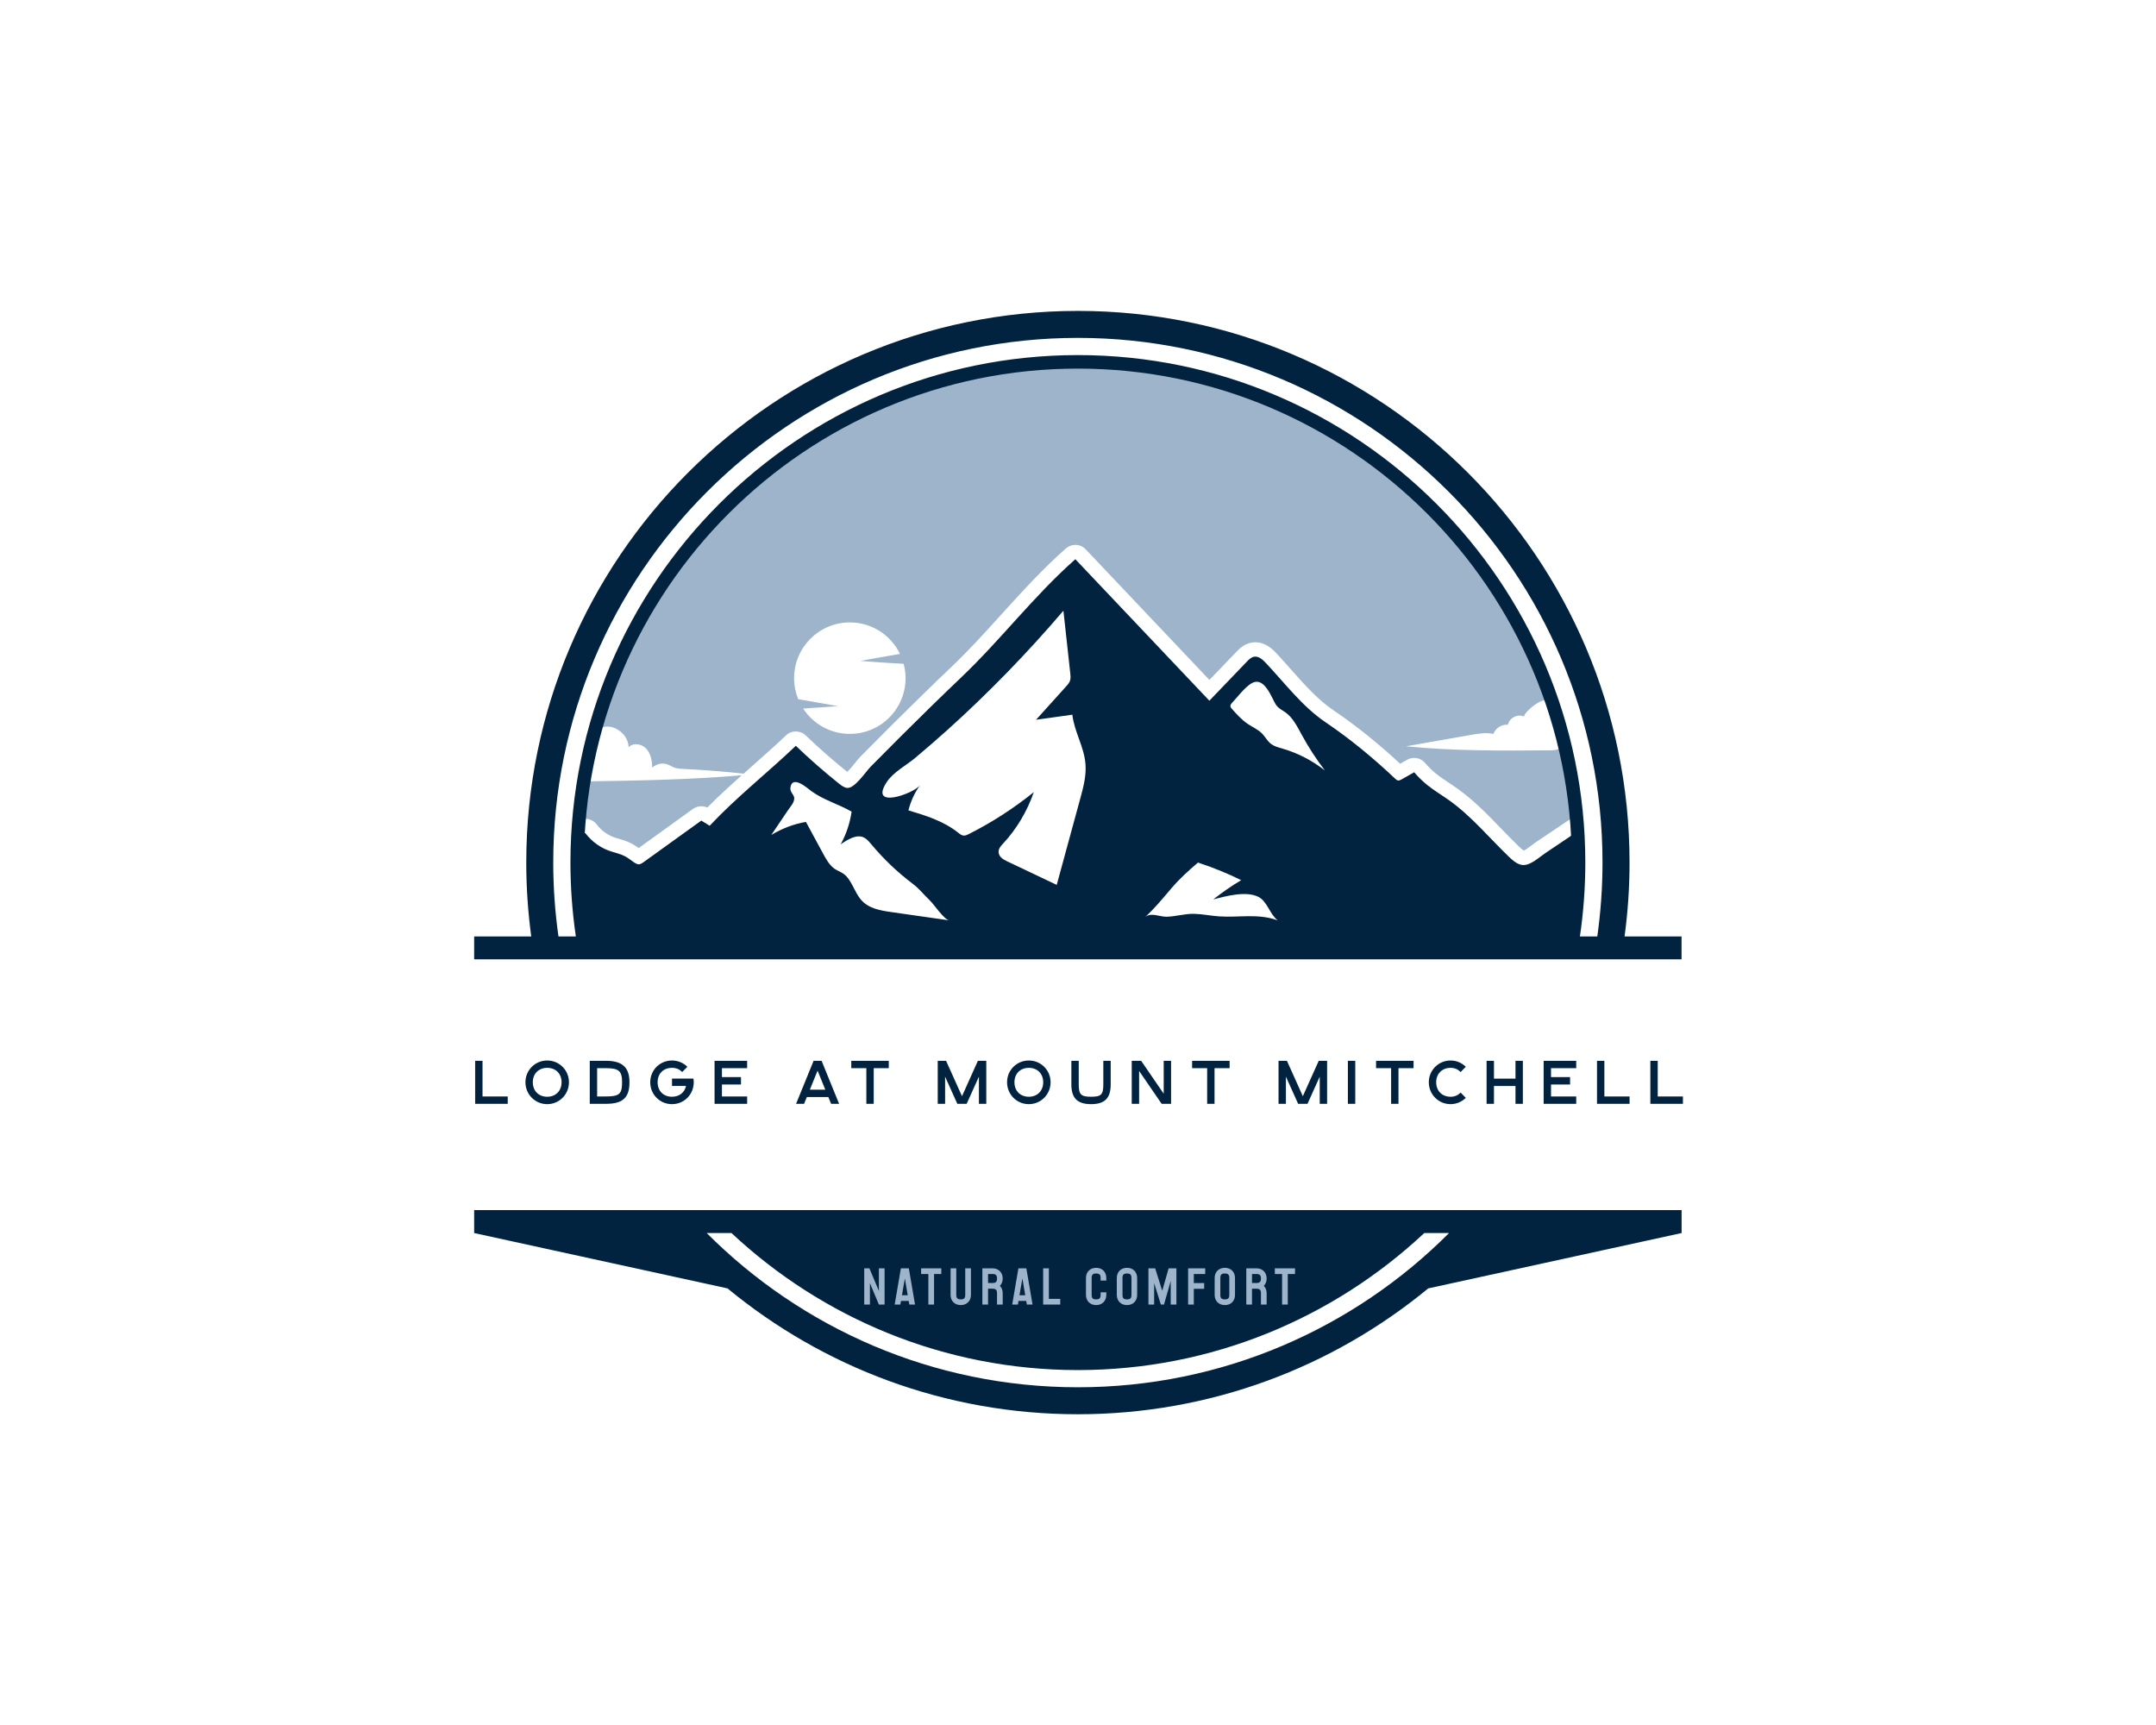 <?xml version="1.0" encoding="UTF-8" standalone="no" ?>
<!DOCTYPE svg PUBLIC "-//W3C//DTD SVG 1.1//EN" "http://www.w3.org/Graphics/SVG/1.1/DTD/svg11.dtd">
<svg xmlns="http://www.w3.org/2000/svg" xmlns:xlink="http://www.w3.org/1999/xlink" version="1.1" width="1280" height="1024" viewBox="0 0 1280 1024" xml:space="preserve">
<desc>Created with Fabric.js 5.3.0</desc>
<defs>
</defs>
<g transform="matrix(1 0 0 1 640 512)" id="background-logo"  >
<rect style="stroke: none; stroke-width: 0; stroke-dasharray: none; stroke-linecap: butt; stroke-dashoffset: 0; stroke-linejoin: miter; stroke-miterlimit: 4; fill: rgb(255,255,255); fill-opacity: 0; fill-rule: nonzero; opacity: 1;"  paint-order="stroke"  x="-640" y="-512" rx="0" ry="0" width="1280" height="1024" />
</g>
<g transform="matrix(1.921 0 0 1.921 639.929 512.047)" id="logo-logo"  >
<g style=""  paint-order="stroke"   >
		<g transform="matrix(1.476 0 0 1.476 -0.037 -79.22)"  >
<path style="stroke: none; stroke-width: 1; stroke-dasharray: none; stroke-linecap: butt; stroke-dashoffset: 0; stroke-linejoin: miter; stroke-miterlimit: 4; fill: rgb(157,180,203); fill-rule: nonzero; opacity: 1;"  paint-order="stroke"  transform=" translate(-149.975, -96.33)" d="M 251.63 124.25 C 251.62 124.4 251.61 124.54 251.59 124.67 C 251.55 125.02 251.5 125.37 251.32 125.66 C 250.85 126.4 249.82 126.49 248.94 126.5 C 238.85 126.58 228.74 126.66 218.7 125.66 C 223.21 124.87 227.72 124.07 232.24 123.28 C 233.82 123.01 235.44 122.73 237.01 123.06 C 237.45 121.84 238.77 121.01 240.05 121.15 C 240.31 119.69 242.16 118.77 243.47 119.46 C 242.95 119.19 246.87 115.07 249.05 116.1 C 249.12 116.13 249.19 116.17 249.25 116.22 C 235.21 74.9 196.08 45.17 150 45.17 C 101.28 45.17 60.33 78.39 48.58 123.42 C 48.81 122.95 49 122.63 49.13 122.5 C 51.64 120.03 55.9 122.65 55.93 125.87 C 56.86 124.81 58.71 125.14 59.65 126.18 C 60.59 127.23 60.83 128.73 60.89 130.13 C 61.72 129.32 63.04 129.05 64.12 129.47 C 64.56 129.63 64.94 129.89 65.37 130.07 C 66.04 130.34 66.78 130.37 67.5 130.4 C 71.68 130.6 75.85 130.93 80.01 131.38 C 80.63 130.82 81.25 130.27 81.87 129.73 C 84.2 127.66 86.62 125.53 88.88 123.38 C 89.45 122.82 90.2 122.55 90.94 122.55 C 91.69 122.55 92.44 122.83 93.02 123.38 C 95.81 126.06 98.74 128.63 101.72 131.02 C 102.25 130.48 102.91 129.67 103.29 129.21 C 103.74 128.65 104.13 128.16 104.51 127.78 C 106.62 125.64 108.74 123.51 110.86 121.39 C 115.27 117 119.4 112.96 123.5 109.06 C 127.16 105.58 130.62 101.77 133.96 98.07 C 138.19 93.41 142.55 88.59 147.48 84.24 C 148.05 83.74 148.76 83.49 149.47 83.49 C 150.26 83.49 151.06 83.8 151.64 84.42 L 177.54 111.76 L 183.25 105.82 C 183.79 105.26 184.79 104.22 186.4 103.94 C 186.66 103.9 186.91 103.88 187.16 103.88 C 189.39 103.88 190.91 105.49 191.48 106.09 C 192.57 107.25 193.64 108.46 194.67 109.62 C 197.55 112.86 200.26 115.92 203.52 118.12 C 208.18 121.27 212.87 125.03 217.48 129.31 L 218.94 128.48 C 219.4 128.22 219.91 128.09 220.42 128.09 C 221.28 128.09 222.12 128.46 222.71 129.15 C 223.35 129.91 224.05 130.61 224.81 131.24 L 225.05 131.43 C 225.85 132.07 226.73 132.66 227.66 133.28 C 228.27 133.69 228.88 134.09 229.48 134.52 C 232.93 136.98 235.83 139.98 238.63 142.89 C 239.84 144.13 241.09 145.42 242.34 146.63 C 242.55 146.83 243.06 147.32 243.38 147.49 C 243.77 147.33 244.65 146.66 245.15 146.29 C 245.51 146.01 245.86 145.75 246.17 145.55 L 252.84 141.07 C 253.31 140.75 253.86 140.58 254.4 140.57 C 253.9 134.99 252.97 129.54 251.63 124.25 z M 102.25 123.06 C 98.15 123.06 94.56 120.94 92.47 117.75 C 95.92 117.55 99.73 117.25 99.73 117.25 C 99.73 117.25 94.74 116.35 91.44 115.79 C 90.89 114.43 90.58 112.95 90.58 111.39 C 90.58 104.94 95.81 99.72 102.25 99.72 C 106.88 99.72 110.86 102.41 112.75 106.31 C 109.46 106.87 104.44 107.78 104.44 107.78 C 104.44 107.78 109.76 108.2 113.51 108.38 C 113.77 109.34 113.92 110.35 113.92 111.39 C 113.92 117.84 108.7 123.06 102.25 123.06 z M 46.55 133.01 C 57.58 132.85 68.63 132.67 79.62 131.72 C 77.18 133.9 74.73 136.13 72.4 138.48 C 72 138.3 71.58 138.21 71.15 138.21 C 70.53 138.21 69.92 138.4 69.39 138.77 L 58.04 146.96 C 56.39 145.74 55.11 145.37 53.39 144.88 C 51.76 144.41 50.3 143.41 49.28 142.05 C 48.71 141.28 47.82 140.84 46.88 140.84 C 46.75 140.84 46.61 140.85 46.47 140.87 C 46.17 140.91 45.86 140.99 45.55 141.11 C 45.78 138.38 46.11 135.68 46.55 133.01 z" stroke-linecap="round" />
</g>
		<g transform="matrix(1.476 0 0 1.476 0 0)"  >
<path style="stroke: none; stroke-width: 1; stroke-dasharray: none; stroke-linecap: butt; stroke-dashoffset: 0; stroke-linejoin: miter; stroke-miterlimit: 4; fill: rgb(1,35,64); fill-rule: nonzero; opacity: 1;"  paint-order="stroke"  transform=" translate(-150, -150)" d="M 23.59 227.56 L 76.64 239.15 C 96.6 255.61 122.17 265.5 150 265.5 C 177.83 265.5 203.4 255.6 223.36 239.15 L 276.41 227.56 L 276.41 222.76 L 23.59 222.76 L 23.59 227.56 z M 77.47 227.56 C 96.47 245.34 121.99 256.25 150 256.25 C 178.01 256.25 203.53 245.34 222.53 227.56 L 227.72 227.56 C 207.82 247.5 180.33 259.85 150 259.85 C 119.67 259.85 92.18 247.5 72.28 227.56 L 77.47 227.56 z M 276.41 165.46 L 264.47 165.46 C 265.15 160.4 265.51 155.24 265.51 150 C 265.51 86.31 213.7 34.5 150.01 34.5 C 86.32 34.5 34.5 86.31 34.5 150 C 34.5 155.24 34.86 160.4 35.54 165.46 L 23.59 165.46 L 23.59 170.26 L 276.4 170.26 L 276.4 165.46 z M 252.27 165.46 L 47.73 165.46 C 46.97 160.42 46.57 155.26 46.57 150 C 46.58 92.97 92.97 46.58 150 46.58 C 207.03 46.58 253.42 92.97 253.42 150 C 253.42 155.25 253.02 160.41 252.27 165.46 z M 258.76 165.46 L 255.12 165.46 C 255.86 160.41 256.25 155.25 256.25 150 C 256.25 91.42 208.59 43.75 150 43.75 C 91.41 43.75 43.75 91.42 43.75 150 C 43.75 155.25 44.14 160.41 44.88 165.46 L 41.24 165.46 C 40.53 160.41 40.15 155.25 40.15 150 C 40.15 89.43 89.43 40.15 150 40.15 C 210.57 40.15 259.85 89.43 259.85 150 C 259.85 155.25 259.47 160.4 258.76 165.46 z" stroke-linecap="round" />
</g>
		<g transform="matrix(1.476 0 0 1.476 -0.307 -33.258)"  >
<path style="stroke: none; stroke-width: 1; stroke-dasharray: none; stroke-linecap: butt; stroke-dashoffset: 0; stroke-linejoin: miter; stroke-miterlimit: 4; fill: rgb(1,35,64); fill-rule: nonzero; opacity: 1;"  paint-order="stroke"  transform=" translate(-149.792, -127.468)" d="M 247.84 148.04 C 246.53 148.92 244.52 150.88 242.81 150.46 C 241.81 150.22 241 149.5 240.26 148.79 C 236.12 144.81 232.42 140.3 227.74 136.96 C 226.23 135.89 224.63 134.94 223.18 133.78 C 223.08 133.7 222.99 133.62 222.9 133.55 C 222 132.8 221.17 131.98 220.42 131.09 C 219.54 131.59 218.67 132.08 217.79 132.58 C 217.55 132.72 217.29 132.85 217.02 132.81 C 216.79 132.77 216.61 132.6 216.44 132.44 C 211.89 128.14 207.02 124.11 201.84 120.61 C 197 117.34 193.34 112.43 189.3 108.15 C 188.66 107.48 187.84 106.74 186.9 106.9 C 186.29 107.01 185.83 107.46 185.41 107.9 C 182.79 110.63 180.16 113.37 177.53 116.11 C 168.18 106.24 158.82 96.36 149.47 86.49 C 140.76 94.18 133.9 103.31 125.57 111.23 C 121.33 115.27 117.14 119.37 112.98 123.52 C 110.86 125.63 108.75 127.75 106.65 129.88 C 105.53 131.02 103.19 134.65 101.6 134.36 C 100.97 134.25 100.41 133.81 99.88 133.39 C 96.8 130.92 93.82 128.31 90.94 125.55 C 85.02 131.2 78.47 136.35 72.9 142.29 C 72.31 141.93 71.73 141.57 71.15 141.21 C 67.5 143.83 63.85 146.46 60.2 149.09 C 58.02 150.67 58.19 150.8 56.25 149.37 C 55.02 148.45 54.11 148.21 52.57 147.76 C 50.32 147.12 48.29 145.72 46.88 143.84 C 45.88 143.98 45.6 145.28 45.56 146.29 C 45.43 149.69 45.3 153.1 45.17 156.51 C 45.05 159.63 44.93 162.79 45.56 165.85 C 45.68 166.44 45.85 167.06 46.3 167.46 C 47.12 168.22 50.08 167.87 51.17 167.98 C 57.08 168.6 63.06 168.59 68.98 168.02 L 153.31 168.02 C 159.7 168.02 166.15 168.15 172.56 168.15 L 244.61 168.15 C 247.28 168.15 249.93 168.23 252.59 168.2 C 253.8 167.02 253.92 165.15 253.96 163.46 C 254.15 156.83 254.33 150.19 254.51 143.56 C 252.29 145.05 250.06 146.54 247.84 148.04 z M 110.91 160.36 C 108.59 160.03 106.13 159.62 104.54 157.72 C 103.18 156.1 102.6 153.56 100.96 152.37 C 100.37 151.94 99.68 151.72 99.07 151.31 C 97.99 150.57 97.28 149.28 96.6 148.03 L 93.06 141.49 C 90.59 141.9 88.12 142.83 85.81 144.21 C 86.99 142.47 88.16 140.71 89.34 138.98 C 89.9 138.16 90.6 137.47 90.61 136.53 C 90.62 135.79 89.66 135.26 89.81 134.29 C 90.21 131.54 93.45 134.5 94.22 135.06 C 96.81 136.94 99.88 137.74 102.62 139.34 C 102.28 141.73 101.49 144.1 100.33 146.18 C 101.89 145.11 103.73 144 105.23 144.77 C 105.83 145.07 106.28 145.63 106.74 146.17 C 109.37 149.32 112.3 152.09 115.46 154.47 C 116.79 155.47 117.75 156.74 118.98 157.9 C 119.89 158.76 121.97 161.94 123.07 162.1 C 119.02 161.52 114.96 160.94 110.91 160.36 z M 150.49 136.63 C 148.85 142.64 147.21 148.65 145.57 154.67 C 142.08 153.01 138.6 151.36 135.11 149.7 C 134.32 149.33 133.38 148.73 133.4 147.73 C 133.4 147.03 133.9 146.49 134.35 146.01 C 137.14 143.02 139.35 139.32 140.78 135.25 C 136.5 138.69 131.92 141.64 127.14 144.04 C 126.81 144.21 126.46 144.37 126.09 144.35 C 125.64 144.32 125.25 143.99 124.87 143.69 C 121.8 141.27 118.12 140.15 114.52 139.07 C 115.01 137.14 115.84 135.33 116.96 133.79 C 115.68 135.55 106.15 138.99 109.98 133.14 C 111.33 131.08 114.12 129.61 115.92 128.1 C 118.18 126.21 120.41 124.27 122.61 122.3 C 131.19 114.58 139.34 106.21 146.97 97.27 C 147.45 101.65 147.93 106.03 148.41 110.41 C 148.46 110.87 148.5 111.35 148.39 111.79 C 148.25 112.33 147.88 112.75 147.52 113.14 C 145.43 115.46 143.34 117.78 141.24 120.1 C 143.77 119.74 146.31 119.39 148.84 119.04 C 149.25 122.62 151.31 125.76 151.59 129.36 C 151.79 131.83 151.14 134.26 150.49 136.63 z M 179.52 161.26 C 177.79 161.14 176.08 160.77 174.35 160.73 C 172.39 160.68 170.48 161.3 168.55 161.34 C 167.14 161.37 165.27 160.33 164.02 161.46 C 166.04 159.64 167.79 157.49 169.58 155.39 C 171.38 153.29 173.08 151.77 175.15 150 C 175.31 150.05 175.47 150.1 175.63 150.16 C 178.55 151.13 181.41 152.31 184.2 153.68 C 182.18 154.88 180.22 156.23 178.35 157.72 C 180.98 157.02 185.14 155.9 187.74 157.15 C 189.66 158.08 190.12 160.75 191.83 162.1 C 187.73 160.59 183.7 161.56 179.52 161.26 z M 192.94 126.17 C 192 125.9 191.01 125.66 190.23 124.98 C 189.63 124.44 189.21 123.67 188.65 123.07 C 187.77 122.13 186.61 121.67 185.58 120.98 C 184.33 120.14 183.27 118.96 182.23 117.8 C 182.1 117.66 181.96 117.49 181.94 117.29 C 181.9 116.99 182.12 116.73 182.31 116.53 C 183.46 115.33 185.54 112.45 187.13 112.17 C 188.87 111.87 190.02 114.16 190.8 115.69 C 191.07 116.24 191.32 116.81 191.71 117.26 C 192.23 117.85 192.93 118.17 193.55 118.62 C 195.03 119.7 195.94 121.54 196.88 123.26 C 198.31 125.89 199.93 128.38 201.72 130.71 C 199.05 128.63 196.07 127.08 192.94 126.17 z" stroke-linecap="round" />
</g>
</g>
</g>
<g transform="matrix(1.921 0 0 1.921 640.619 642.495)" id="text-logo"  >
<g style=""  paint-order="stroke"   >
		<g transform="matrix(1 0 0 1 0 0)" id="text-logo-path-0"  >
<path style="stroke: rgb(255,255,255); stroke-width: 0; stroke-dasharray: none; stroke-linecap: butt; stroke-dashoffset: 0; stroke-linejoin: miter; stroke-miterlimit: 4; fill: rgb(1,35,64); fill-rule: nonzero; opacity: 1;"  paint-order="stroke"  transform=" translate(-187.395, 6.645)" d="M 0.76 0 L 10.83 0 L 10.83 -2.28 L 3.04 -2.28 L 3.04 -13.3 L 0.76 -13.3 Z M 23.03 -2.19 C 20.39 -2.19 18.58 -4.01 18.58 -6.67 C 18.58 -9.31 20.39 -11.12 23.03 -11.12 C 25.67 -11.12 27.47 -9.31 27.47 -6.67 C 27.47 -4.01 25.67 -2.19 23.03 -2.19 Z M 16.3 -6.67 C 16.3 -2.91 19.29 0.1 23.03 0.1 C 26.77 0.1 29.75 -2.91 29.75 -6.67 C 29.75 -10.41 26.77 -13.39 23.03 -13.39 C 19.29 -13.39 16.3 -10.41 16.3 -6.67 Z M 36.18 0 L 41.14 0 C 46.38 0 48.45 -1.86 48.45 -6.67 C 48.45 -11.23 46.3 -13.3 41.14 -13.3 L 36.18 -13.3 Z M 38.46 -2.28 L 38.46 -11.02 L 41.14 -11.02 C 45.22 -11.02 46.17 -10.11 46.17 -6.67 C 46.17 -3.04 45.33 -2.28 41.14 -2.28 Z M 61.6 -5.53 L 65.93 -5.53 C 65.49 -3.5 63.86 -2.19 61.6 -2.19 C 58.94 -2.19 57.15 -3.99 57.15 -6.67 C 57.15 -9.33 58.94 -11.12 61.6 -11.12 C 62.91 -11.12 63.9 -10.68 64.75 -9.84 L 66.35 -11.44 C 65.17 -12.63 63.46 -13.39 61.6 -13.39 C 57.84 -13.39 54.87 -10.43 54.87 -6.67 C 54.87 -2.89 57.84 0.1 61.6 0.1 C 65.74 0.1 68.89 -3.52 68.23 -7.81 L 61.6 -7.81 Z M 74.75 0 L 84.82 0 L 84.82 -2.28 L 77.03 -2.28 L 77.03 -5.98 L 82.92 -5.98 L 82.92 -8.27 L 77.03 -8.27 L 77.03 -11.02 L 84.82 -11.02 L 84.82 -13.3 L 74.75 -13.3 Z M 102.41 0 L 103.27 -2.09 L 109.92 -2.09 L 110.77 0 L 113.24 0 L 107.83 -13.3 L 105.36 -13.3 L 99.94 0 Z M 104.2 -4.37 L 106.59 -10.26 L 108.98 -4.37 Z M 123.94 0 L 123.94 -11.02 L 128.59 -11.02 L 128.59 -13.3 L 117 -13.3 L 117 -11.02 L 121.66 -11.02 L 121.66 0 Z M 146 0 L 146 -8.4 L 149.78 0 L 152.66 0 L 156.45 -8.4 L 156.45 0 L 158.73 0 L 158.73 -13.3 L 156.14 -13.3 L 151.22 -2.36 L 146.3 -13.3 L 143.72 -13.3 L 143.72 0 Z M 171.87 -2.19 C 169.23 -2.19 167.43 -4.01 167.43 -6.67 C 167.43 -9.31 169.23 -11.12 171.87 -11.12 C 174.51 -11.12 176.32 -9.31 176.32 -6.67 C 176.32 -4.01 174.51 -2.19 171.87 -2.19 Z M 165.15 -6.67 C 165.15 -2.91 168.13 0.1 171.87 0.1 C 175.62 0.1 178.6 -2.91 178.6 -6.67 C 178.6 -10.41 175.62 -13.39 171.87 -13.39 C 168.13 -13.39 165.15 -10.41 165.15 -6.67 Z M 194.9 -13.3 L 194.9 -6.02 C 194.9 -2.81 194.22 -2.19 191.1 -2.19 C 187.97 -2.19 187.3 -2.91 187.3 -6.02 L 187.3 -13.3 L 185.02 -13.3 L 185.02 -6.02 C 185.02 -1.86 186.79 0.1 191.1 0.1 C 195.26 0.1 197.18 -1.65 197.18 -6.02 L 197.18 -13.3 Z M 205.96 0 L 205.96 -10.16 L 212.93 0 L 215.84 0 L 215.84 -13.3 L 213.56 -13.3 L 213.56 -3.13 L 206.59 -13.3 L 203.68 -13.3 L 203.68 0 Z M 229.27 0 L 229.27 -11.02 L 233.93 -11.02 L 233.93 -13.3 L 222.34 -13.3 L 222.34 -11.02 L 226.99 -11.02 L 226.99 0 Z M 251.33 0 L 251.33 -8.4 L 255.11 0 L 258 0 L 261.78 -8.4 L 261.78 0 L 264.06 0 L 264.06 -13.3 L 261.48 -13.3 L 256.56 -2.36 L 251.64 -13.3 L 249.05 -13.3 L 249.05 0 Z M 272.76 0 L 272.76 -13.3 L 270.48 -13.3 L 270.48 0 Z M 286.12 0 L 286.12 -11.02 L 290.78 -11.02 L 290.78 -13.3 L 279.19 -13.3 L 279.19 -11.02 L 283.84 -11.02 L 283.84 0 Z M 306.93 -1.84 L 305.33 -3.48 C 304.47 -2.62 303.49 -2.19 302.21 -2.19 C 299.57 -2.19 297.77 -4.03 297.77 -6.67 C 297.77 -9.27 299.57 -11.12 302.21 -11.12 C 303.49 -11.12 304.47 -10.68 305.33 -9.82 L 306.93 -11.46 C 305.73 -12.63 304.06 -13.39 302.21 -13.39 C 298.47 -13.39 295.49 -10.37 295.49 -6.67 C 295.49 -2.93 298.47 0.1 302.21 0.1 C 304.06 0.1 305.73 -0.67 306.93 -1.84 Z M 315.63 0 L 315.63 -5.51 L 322.28 -5.51 L 322.28 0 L 324.56 0 L 324.56 -13.3 L 322.28 -13.3 L 322.28 -7.79 L 315.63 -7.79 L 315.63 -13.3 L 313.35 -13.3 L 313.35 0 Z M 330.98 0 L 341.05 0 L 341.05 -2.28 L 333.26 -2.28 L 333.26 -5.98 L 339.15 -5.98 L 339.15 -8.27 L 333.26 -8.27 L 333.26 -11.02 L 341.05 -11.02 L 341.05 -13.3 L 330.98 -13.3 Z M 347.47 0 L 357.54 0 L 357.54 -2.28 L 349.75 -2.28 L 349.75 -13.3 L 347.47 -13.3 Z M 363.96 0 L 374.03 0 L 374.03 -2.28 L 366.24 -2.28 L 366.24 -13.3 L 363.96 -13.3 Z" stroke-linecap="round" />
</g>
</g>
</g>
<g transform="matrix(1.921 0 0 1.921 640.966 763.664)" id="tagline-f955f040-92a5-467f-9458-a1559b25dfe4-logo"  >
<g style=""  paint-order="stroke"   >
		<g transform="matrix(1 0 0 1 0 0)" id="tagline-f955f040-92a5-467f-9458-a1559b25dfe4-logo-path-0"  >
<path style="stroke: none; stroke-width: 0; stroke-dasharray: none; stroke-linecap: butt; stroke-dashoffset: 0; stroke-linejoin: miter; stroke-miterlimit: 4; fill: rgb(157,180,203); fill-rule: nonzero; opacity: 1;"  paint-order="stroke"  transform=" translate(-67.21, 5.6)" d="M 0.64 -11.2 L 0.64 0 L 2.4 0 L 2.4 -6.62 L 5.17 0 L 6.93 0 L 6.93 -11.2 L 5.17 -11.2 L 5.17 -4.21 L 2.24 -11.2 Z M 11.97 -11.2 L 10.05 0 L 11.81 0 L 12 -1.12 L 14.38 -1.12 L 14.58 0 L 16.34 0 L 14.42 -11.2 Z M 12.3 -2.88 L 13.2 -8.08 L 14.08 -2.88 Z M 24.46 -11.2 L 18.22 -11.2 L 18.22 -9.44 L 20.46 -9.44 L 20.46 0 L 22.22 0 L 22.22 -9.44 L 24.46 -9.44 Z M 30.48 0.16 C 32.3 0.16 33.62 -1.09 33.62 -2.98 L 33.62 -11.2 L 31.86 -11.2 L 31.86 -2.98 C 31.86 -1.97 31.47 -1.6 30.48 -1.6 C 29.46 -1.6 29.09 -1.98 29.09 -2.98 L 29.09 -11.2 L 27.33 -11.2 L 27.33 -2.98 C 27.33 -1.15 28.58 0.16 30.48 0.16 Z M 40.29 -11.2 L 37.15 -11.2 L 37.15 0 L 38.91 0 L 38.91 -4.9 L 40.29 -4.9 C 41.3 -4.9 41.68 -4.53 41.68 -3.5 L 41.68 0 L 43.44 0 L 43.44 -3.5 C 43.44 -4.45 43.12 -5.23 42.56 -5.78 C 43.12 -6.34 43.44 -7.14 43.44 -8.05 C 43.44 -9.95 42.13 -11.2 40.29 -11.2 Z M 38.91 -6.66 L 38.91 -9.44 L 40.29 -9.44 C 41.3 -9.44 41.68 -9.07 41.68 -8.05 C 41.68 -7.06 41.3 -6.66 40.29 -6.66 Z M 48.29 -11.2 L 46.37 0 L 48.13 0 L 48.32 -1.12 L 50.7 -1.12 L 50.9 0 L 52.66 0 L 50.74 -11.2 Z M 48.62 -2.88 L 49.52 -8.08 L 50.4 -2.88 Z M 55.94 -11.2 L 55.94 0 L 61.22 0 L 61.22 -1.76 L 57.7 -1.76 L 57.7 -11.2 Z M 69.17 -8.22 L 69.17 -2.98 C 69.17 -1.15 70.42 0.16 72.32 0.16 C 74.14 0.16 75.46 -1.09 75.46 -2.98 L 75.46 -3.78 L 73.7 -3.78 L 73.7 -2.98 C 73.7 -1.97 73.31 -1.6 72.32 -1.6 C 71.3 -1.6 70.93 -1.98 70.93 -2.98 L 70.93 -8.22 C 70.93 -9.25 71.31 -9.6 72.32 -9.6 C 73.33 -9.6 73.7 -9.22 73.7 -8.22 L 73.7 -7.42 L 75.46 -7.42 L 75.46 -8.22 C 75.46 -10.05 74.21 -11.36 72.32 -11.36 C 70.5 -11.36 69.17 -10.14 69.17 -8.22 Z M 78.7 -8.22 L 78.7 -2.98 C 78.7 -1.15 79.95 0.16 81.86 0.16 C 83.68 0.16 84.99 -1.09 84.99 -2.98 L 84.99 -8.22 C 84.99 -10.05 83.74 -11.36 81.86 -11.36 C 80.03 -11.36 78.7 -10.14 78.7 -8.22 Z M 80.46 -2.98 L 80.46 -8.22 C 80.46 -9.25 80.85 -9.6 81.86 -9.6 C 82.86 -9.6 83.23 -9.22 83.23 -8.22 L 83.23 -2.98 C 83.23 -1.97 82.85 -1.6 81.86 -1.6 C 80.83 -1.6 80.46 -1.98 80.46 -2.98 Z M 88.48 -11.2 L 88.48 0 L 90.24 0 L 90.24 -6.62 L 92.32 0 L 93.28 0 L 95.36 -7.28 L 95.36 0 L 97.12 0 L 97.12 -11.2 L 94.72 -11.2 L 92.74 -4.26 L 90.56 -11.2 Z M 100.74 -11.2 L 100.74 0 L 102.5 0 L 102.5 -4.88 L 105.7 -4.88 L 105.7 -6.64 L 102.5 -6.64 L 102.5 -9.44 L 106.02 -9.44 L 106.02 -11.2 Z M 108.94 -8.22 L 108.94 -2.98 C 108.94 -1.15 110.19 0.16 112.1 0.16 C 113.92 0.16 115.23 -1.09 115.23 -2.98 L 115.23 -8.22 C 115.23 -10.05 113.98 -11.36 112.1 -11.36 C 110.27 -11.36 108.94 -10.14 108.94 -8.22 Z M 110.7 -2.98 L 110.7 -8.22 C 110.7 -9.25 111.09 -9.6 112.1 -9.6 C 113.1 -9.6 113.47 -9.22 113.47 -8.22 L 113.47 -2.98 C 113.47 -1.97 113.09 -1.6 112.1 -1.6 C 111.07 -1.6 110.7 -1.98 110.7 -2.98 Z M 121.86 -11.2 L 118.72 -11.2 L 118.72 0 L 120.48 0 L 120.48 -4.9 L 121.86 -4.9 C 122.86 -4.9 123.25 -4.53 123.25 -3.5 L 123.25 0 L 125.01 0 L 125.01 -3.5 C 125.01 -4.45 124.69 -5.23 124.13 -5.78 C 124.69 -6.34 125.01 -7.14 125.01 -8.05 C 125.01 -9.95 123.7 -11.2 121.86 -11.2 Z M 120.48 -6.66 L 120.48 -9.44 L 121.86 -9.44 C 122.86 -9.44 123.25 -9.07 123.25 -8.05 C 123.25 -7.06 122.86 -6.66 121.86 -6.66 Z M 133.78 -11.2 L 127.54 -11.2 L 127.54 -9.44 L 129.78 -9.44 L 129.78 0 L 131.54 0 L 131.54 -9.44 L 133.78 -9.44 Z" stroke-linecap="round" />
</g>
</g>
</g>
</svg>